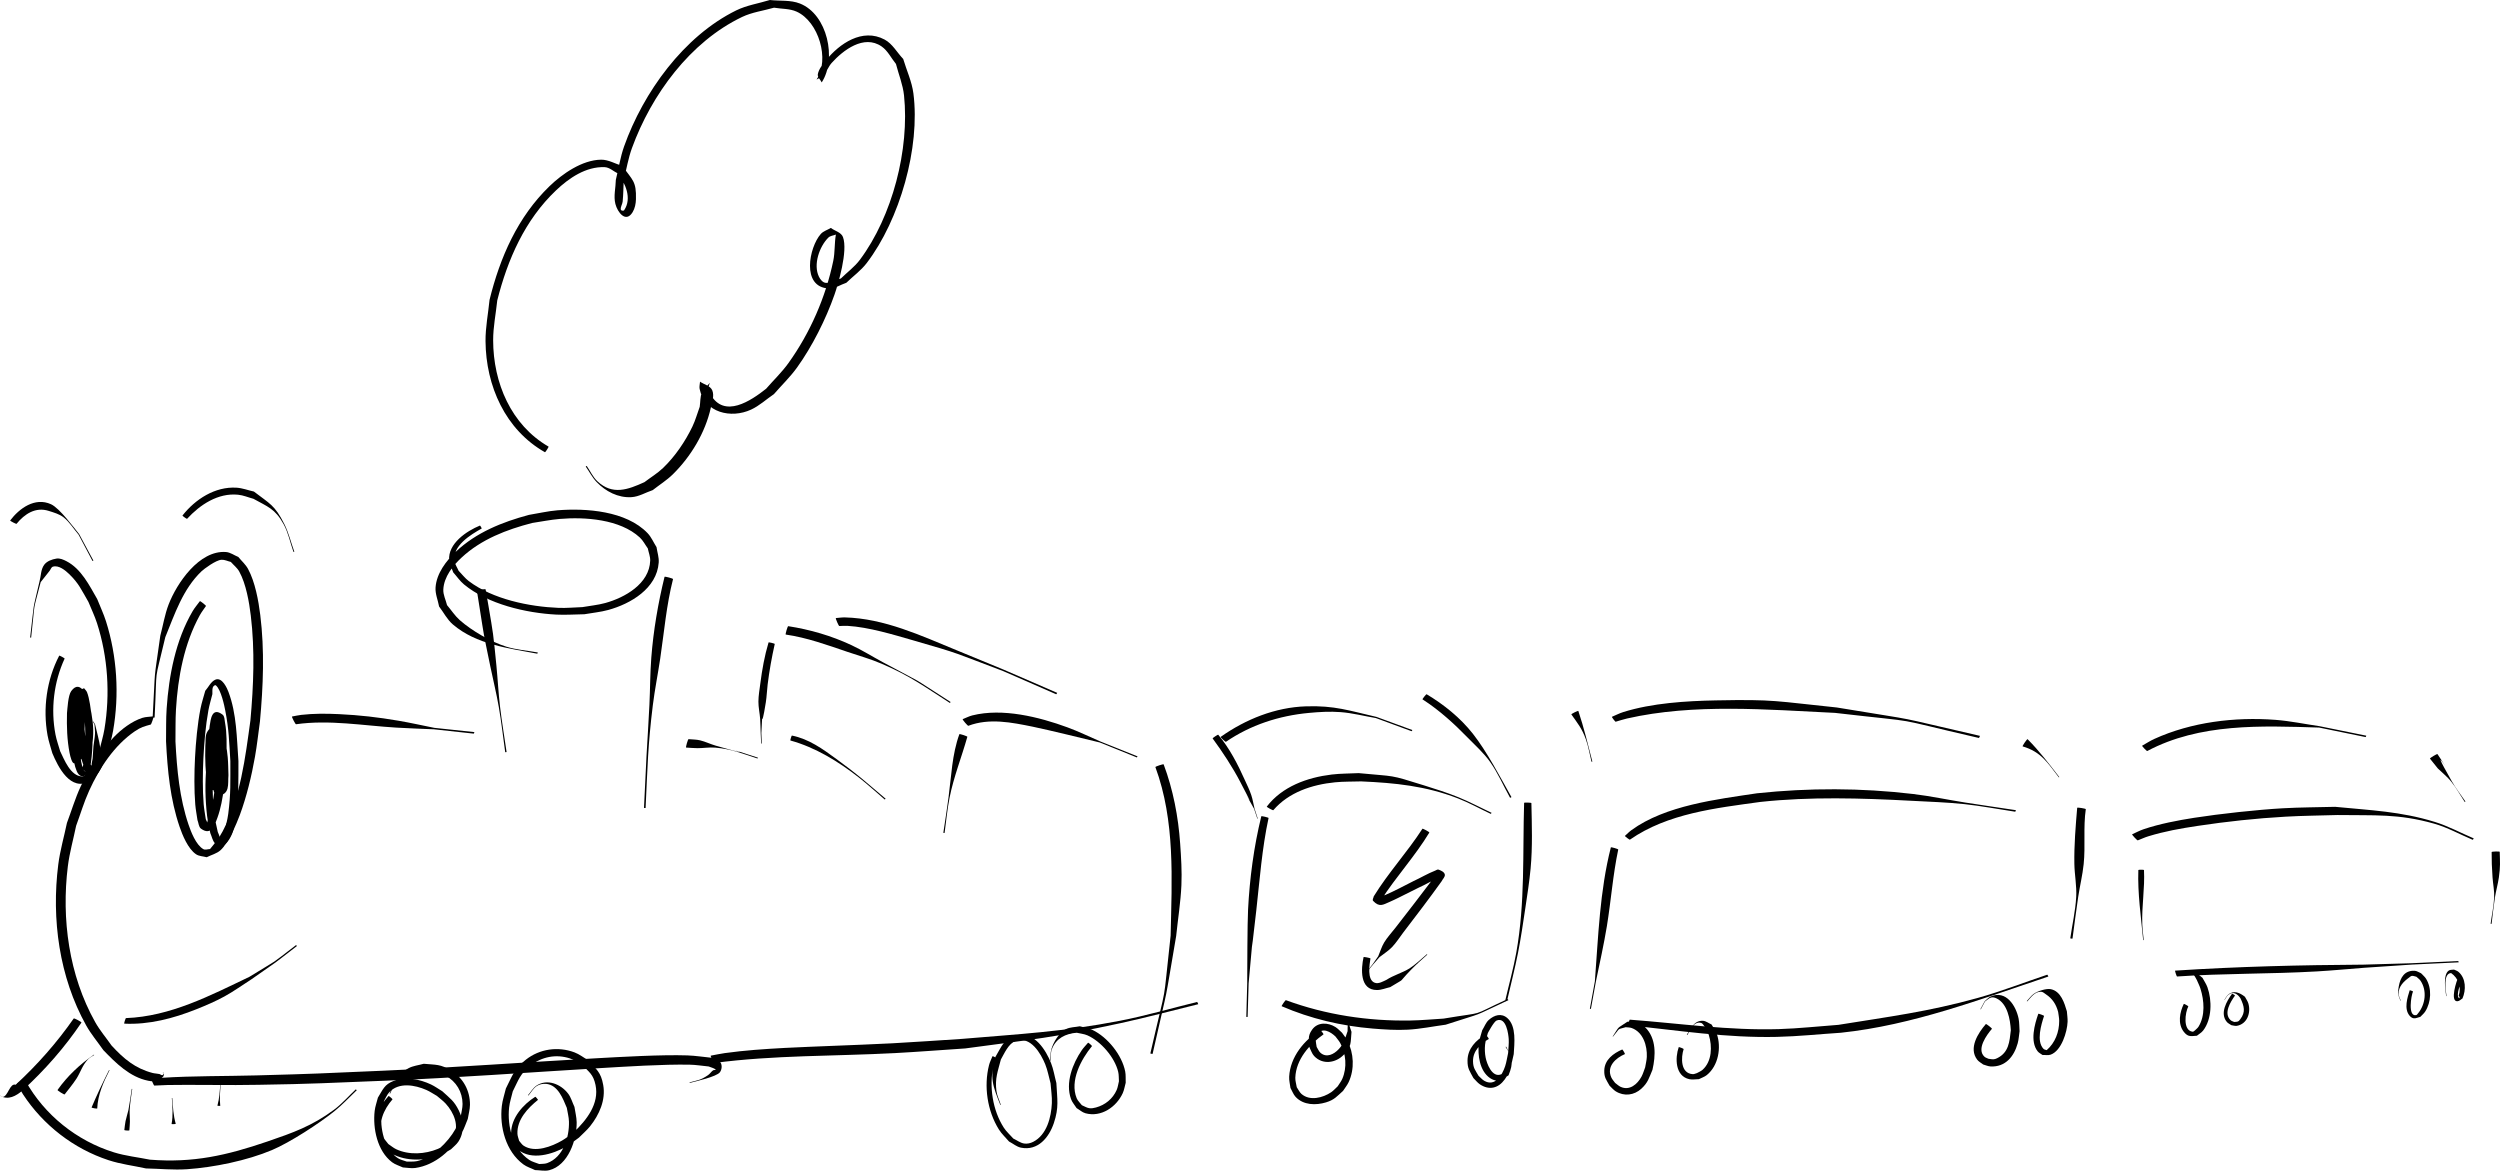 <?xml version="1.0" encoding="UTF-8" standalone="no"?>
<svg
   xmlns:dc="http://purl.org/dc/elements/1.1/"
   xmlns:cc="http://creativecommons.org/ns#"
   xmlns:rdf="http://www.w3.org/1999/02/22-rdf-syntax-ns#"
   xmlns:svg="http://www.w3.org/2000/svg"
   xmlns="http://www.w3.org/2000/svg"
   id="svg920"
   version="1.1"
   viewBox="0 0 115.227 53.959"
   height="53.959mm"
   width="115.227mm">
  <defs
     id="defs914" />
  <g
     transform="translate(-59.206,-42.021)"
     id="layer1">
    <path
       d="m 84.327,62.867 c -1.829,-1.035 -2.726,-3.057 -2.743,-5.121 -0.005,-0.638 0.123,-1.269 0.185,-1.904 0.481,-1.954 1.295,-3.82 2.767,-5.242 0.578,-0.558 1.499,-1.21 2.376,-1.219 0.341,-0.003 0.654,0.192 0.981,0.288 0.468,0.67 0.647,0.693 0.624,1.537 -0.006,0.205 -0.048,0.42 -0.154,0.595 -0.313,0.513 -0.696,0.003 -0.793,-0.378 -0.092,-0.36 0.014,-0.742 0.02,-1.113 0.127,-0.514 0.204,-1.043 0.381,-1.542 0.884,-2.489 2.746,-5.075 5.164,-6.266 0.487,-0.24 1.037,-0.321 1.555,-0.481 0.461,0.054 0.952,-0.009 1.384,0.162 1.274,0.502 1.708,2.559 1.005,3.636 -0.059,-0.127 -0.205,-0.244 -0.178,-0.382 0.048,-0.244 0.224,-0.449 0.38,-0.642 0.611,-0.758 1.67,-1.498 2.696,-0.951 0.364,0.194 0.572,0.596 0.858,0.894 0.157,0.529 0.399,1.04 0.47,1.587 0.323,2.494 -0.628,5.826 -2.153,7.822 -0.264,0.345 -0.625,0.604 -0.938,0.907 -0.268,0.088 -0.522,0.275 -0.804,0.263 -1.288,-0.052 -0.909,-1.911 -0.374,-2.511 0.12,-0.135 0.309,-0.186 0.463,-0.279 0.187,0.14 0.479,0.201 0.56,0.42 0.238,0.643 -0.227,2.186 -0.391,2.654 -0.392,1.123 -1.025,2.383 -1.72,3.351 -0.317,0.443 -0.714,0.822 -1.071,1.234 -0.351,0.238 -0.668,0.536 -1.053,0.714 -0.929,0.43 -2.144,0.141 -2.372,-0.954 -0.023,-0.109 0.013,-0.223 0.019,-0.334 0.188,0.134 0.477,0.189 0.564,0.402 0.102,0.25 -0.01,0.544 -0.069,0.808 -0.256,1.144 -0.918,2.244 -1.749,3.061 -0.28,0.275 -0.618,0.485 -0.927,0.728 -0.325,0.108 -0.634,0.303 -0.976,0.324 -0.62,0.039 -1.196,-0.266 -1.609,-0.696 -0.202,-0.21 -0.335,-0.478 -0.503,-0.717 -0.002,-0.003 0.044,-0.029 0.046,-0.026 v 0 c 0.164,0.235 0.283,0.509 0.491,0.705 0.697,0.656 1.408,0.389 2.17,0.042 0.287,-0.219 0.601,-0.406 0.861,-0.656 0.553,-0.531 1.02,-1.22 1.351,-1.909 0.14,-0.29 0.223,-0.605 0.335,-0.907 0.034,-0.222 0.015,-0.458 0.102,-0.665 0.074,-0.175 0.244,-0.292 0.366,-0.438 -0.073,0.211 -0.121,0.255 0.027,0.523 0.631,1.145 1.878,0.292 2.566,-0.253 0.343,-0.395 0.725,-0.759 1.03,-1.184 0.997,-1.39 1.718,-3.038 2.065,-4.713 0.082,-0.397 0.05,-0.81 0.12,-1.209 -0.116,0.047 -0.259,0.053 -0.348,0.141 -0.412,0.409 -0.705,1.246 -0.433,1.802 0.062,0.127 0.175,0.272 0.316,0.283 0.242,0.019 0.465,-0.136 0.698,-0.204 0.292,-0.287 0.631,-0.533 0.875,-0.861 1.497,-2.005 2.292,-5.092 2.033,-7.572 -0.052,-0.497 -0.248,-0.969 -0.372,-1.453 -0.22,-0.269 -0.376,-0.608 -0.661,-0.806 -0.818,-0.568 -1.784,0.181 -2.303,0.76 -0.151,0.169 -0.223,0.398 -0.375,0.565 -0.085,0.094 -0.215,0.135 -0.322,0.202 0.619,-0.926 0.098,-2.671 -0.916,-3.131 -0.321,-0.146 -0.695,-0.122 -1.043,-0.183 -0.49,0.142 -1.01,0.207 -1.471,0.427 -2.405,1.152 -4.181,3.589 -5.076,6.039 -0.174,0.477 -0.254,0.983 -0.381,1.475 -0.016,0.332 -0.016,0.665 -0.049,0.995 -0.012,0.126 -0.107,0.246 -0.085,0.371 0.009,0.052 0.126,0.069 0.155,0.026 0.371,-0.55 0.05,-1.247 -0.295,-1.695 -0.2,-0.096 -0.379,-0.278 -0.601,-0.288 -0.869,-0.036 -1.654,0.509 -2.244,1.069 -1.44,1.368 -2.232,3.183 -2.71,5.074 -0.063,0.612 -0.19,1.221 -0.189,1.837 0.003,1.957 0.824,3.9 2.553,4.9 0.018,0.012 -0.147,0.269 -0.165,0.258 z"
       id="path1586"
       style="fill:#000000;fill-opacity:1;stroke:none;stroke-width:0.212" />
    <path
       d="m 66.149,75.417 c -0.286,0.082 -0.439,0.112 -0.728,0.309 -0.954,0.652 -1.635,1.704 -2.105,2.737 -0.239,0.524 -0.401,1.079 -0.601,1.618 -0.127,0.622 -0.304,1.236 -0.382,1.867 -0.301,2.431 0.051,5.025 1.259,7.181 0.215,0.384 0.504,0.721 0.756,1.081 0.561,0.61 1.09,1.058 1.895,1.266 0.101,0.026 0.207,0.024 0.309,0.048 0.046,0.011 0.085,0.056 0.132,0.053 0.033,-0.002 0.05,-0.044 0.075,-0.065 -0.016,-0.025 -0.032,-0.049 -0.049,-0.074 -2.65e-4,-5.29e-4 0.009,-0.005 0.009,-0.005 v 0 c 0.016,0.028 0.033,0.055 0.049,0.083 -0.015,0.043 -0.013,0.097 -0.045,0.13 -0.212,0.212 -0.38,0.249 -0.687,0.187 -0.849,-0.17 -1.492,-0.817 -2.066,-1.41 -0.264,-0.379 -0.566,-0.735 -0.791,-1.138 -1.243,-2.228 -1.606,-4.902 -1.288,-7.412 0.082,-0.649 0.267,-1.281 0.4,-1.922 0.209,-0.557 0.379,-1.13 0.628,-1.67 0.386,-0.836 0.899,-1.63 1.541,-2.294 0.342,-0.354 0.819,-0.721 1.304,-0.878 0.165,-0.053 0.344,-0.047 0.515,-0.071 0.027,0.009 -0.103,0.39 -0.13,0.38 z"
       id="path1658"
       style="fill:#000000;fill-opacity:1;stroke:none;stroke-width:0.212" />
    <path
       d="m 66.188,91.748 c 0.165,-0.017 0.328,-0.042 0.494,-0.052 1.439,-0.089 2.892,-0.07 4.332,-0.109 2.932,-0.079 2.698,-0.082 5.817,-0.215 3.295,-0.147 6.585,-0.394 9.878,-0.576 1.109,-0.061 2.983,-0.171 4.178,-0.131 0.374,0.013 0.745,0.073 1.118,0.109 0.14,0.078 0.34,0.095 0.42,0.235 0.072,0.126 0.048,0.318 -0.039,0.434 -0.155,0.206 -1.118,0.419 -1.388,0.49 -0.002,7.94e-4 -0.014,-0.023 -0.012,-0.024 v 0 c 0.391,-0.103 0.508,-0.1 0.852,-0.333 0.089,-0.06 0.146,-0.159 0.233,-0.222 0.034,-0.025 0.153,-0.008 0.121,-0.036 -0.089,-0.078 -0.217,-0.095 -0.325,-0.143 -0.289,-0.027 -0.576,-0.076 -0.866,-0.082 -1.215,-0.026 -3.012,0.092 -4.149,0.159 -3.295,0.197 -6.587,0.445 -9.886,0.579 -2.496,0.099 -3.426,0.152 -5.836,0.189 -1.679,0.026 -1.94,-2.65e-4 -3.457,0.004 -0.809,0.002 -0.712,0.003 -1.354,0.032 -0.022,0.009 -0.153,-0.299 -0.131,-0.308 z"
       id="path1676"
       style="fill:#000000;fill-opacity:1;stroke:none;stroke-width:0.212" />
    <path
       d="m 62.185,72.376 c -0.5,1.083 -0.647,2.331 -0.421,3.505 0.05,0.261 0.144,0.511 0.216,0.767 0.181,0.364 0.472,1.151 1.01,1.159 0.077,0.001 0.141,-0.071 0.195,-0.126 0.38,-0.382 0.366,-0.525 0.6,-1.073 0.078,-0.328 0.18,-0.651 0.235,-0.984 0.268,-1.613 0.16,-3.323 -0.343,-4.881 -0.108,-0.335 -0.264,-0.653 -0.396,-0.98 -0.327,-0.559 -0.44,-0.853 -0.895,-1.29 -0.156,-0.15 -0.47,-0.42 -0.743,-0.333 -0.076,0.024 -0.1,0.125 -0.149,0.188 -0.138,0.174 -0.275,0.349 -0.413,0.523 -0.396,1.546 -0.231,0.697 -0.44,2.558 -2.64e-4,0.003 -0.046,-0.001 -0.046,-0.004 v 0 c 0.224,-1.867 0.066,-1.011 0.43,-2.576 0.072,-0.258 0.058,-0.559 0.217,-0.775 0.125,-0.17 0.357,-0.253 0.565,-0.287 0.156,-0.026 0.319,0.046 0.46,0.119 0.683,0.351 1.058,1.119 1.418,1.744 0.135,0.342 0.295,0.676 0.406,1.027 0.511,1.614 0.62,3.383 0.327,5.05 -0.062,0.351 -0.173,0.692 -0.26,1.038 -0.174,0.389 -0.366,1.032 -0.796,1.276 -0.906,0.514 -1.485,-0.664 -1.745,-1.288 -0.073,-0.272 -0.169,-0.54 -0.219,-0.817 -0.223,-1.239 -0.044,-2.559 0.537,-3.675 0.01,-0.018 0.26,0.12 0.25,0.137 z"
       id="path1682"
       style="fill:#000000;fill-opacity:1;stroke:none;stroke-width:0.212" />
    <path
       d="m 68.697,69.955 c -0.094,0.141 -0.201,0.274 -0.282,0.422 -0.726,1.318 -1.009,2.853 -1.098,4.34 -0.03,0.493 -0.016,0.987 -0.024,1.48 0.067,1.293 0.185,2.607 0.606,3.842 0.101,0.295 0.334,0.924 0.678,1.119 0.09,0.051 0.206,-0.002 0.309,-0.003 0.223,-0.274 0.405,-0.481 0.582,-0.817 0.826,-1.57 1.042,-3.387 1.28,-5.115 0.145,-1.604 0.21,-3.227 0.017,-4.83 -0.074,-0.613 -0.216,-1.456 -0.531,-2.027 -0.095,-0.173 -0.259,-0.297 -0.389,-0.445 -0.143,-0.033 -0.282,-0.108 -0.429,-0.1 -0.261,0.014 -0.806,0.421 -0.923,0.532 -0.858,0.82 -1.233,1.968 -1.668,3.035 -0.544,2.328 -0.36,1.095 -0.493,3.705 -2.65e-4,0.006 -0.091,0.002 -0.09,-0.004 v 0 c 0.146,-2.626 0.02,-1.372 0.352,-3.765 0.128,-0.481 0.205,-0.979 0.384,-1.443 0.376,-0.976 1.411,-2.508 2.642,-2.417 0.204,0.015 0.38,0.152 0.57,0.228 0.149,0.183 0.334,0.342 0.447,0.549 0.329,0.605 0.484,1.472 0.565,2.126 0.202,1.629 0.136,3.279 -0.015,4.908 -0.076,0.543 -0.133,1.088 -0.229,1.628 -0.155,0.879 -0.386,1.837 -0.697,2.679 -0.147,0.397 -0.53,1.301 -0.892,1.627 -0.177,0.159 -0.424,0.215 -0.636,0.323 -0.164,-0.046 -0.35,-0.042 -0.491,-0.137 -0.374,-0.252 -0.63,-0.891 -0.757,-1.262 -0.435,-1.266 -0.56,-2.614 -0.626,-3.942 0.009,-0.505 -0.007,-1.012 0.028,-1.516 0.104,-1.525 0.415,-3.15 1.198,-4.485 0.096,-0.163 0.222,-0.307 0.333,-0.46 0.016,-0.02 0.298,0.206 0.282,0.225 z"
       id="path1684"
       style="fill:#000000;fill-opacity:1;stroke:none;stroke-width:0.212" />
    <path
       d="m 62.961,89.151 c -0.774,1.151 -1.695,2.194 -2.716,3.13 -0.306,0.261 -0.657,0.458 -1.039,0.244 -5.29e-4,-5.29e-4 0.006,-0.009 0.007,-0.008 v 0 c 0.036,0.022 0.067,0.066 0.109,0.065 0.254,-0.009 0.327,-0.652 0.606,-0.565 1,-0.919 1.9,-1.941 2.677,-3.055 0.013,-0.025 0.37,0.164 0.356,0.19 z"
       id="path1688"
       style="fill:#000000;fill-opacity:1;stroke:none;stroke-width:0.212" />
    <path
       d="m 60.381,91.838 c 0.87,1.568 2.36,2.763 4.078,3.296 0.539,0.167 1.106,0.225 1.658,0.337 1.993,0.157 3.538,-0.196 5.407,-0.835 1.19,-0.407 2.056,-0.715 3.068,-1.46 0.372,-0.274 0.675,-0.63 1.013,-0.945 0.003,-0.003 0.048,0.034 0.046,0.037 v 0 c -0.338,0.319 -0.654,0.663 -1.015,0.956 -0.715,0.579 -2.07,1.457 -2.896,1.805 -1.147,0.484 -2.681,0.798 -3.911,0.882 -0.63,0.043 -1.263,-0.024 -1.895,-0.036 -0.575,-0.127 -1.165,-0.196 -1.724,-0.38 -1.611,-0.528 -3.012,-1.616 -3.938,-3.028 -0.105,-0.161 -0.184,-0.337 -0.275,-0.506 -0.009,-0.027 0.376,-0.151 0.384,-0.124 z"
       id="path1690"
       style="fill:#000000;fill-opacity:1;stroke:none;stroke-width:0.212" />
    <path
       d="m 69.437,75.191 c -0.39,1.424 -0.534,2.944 -0.347,4.414 0.033,0.256 0.102,0.506 0.153,0.76 0.066,0.134 0.091,0.297 0.198,0.402 0.035,0.035 0.108,-0.038 0.123,-0.086 0.033,-0.108 -0.009,-0.226 0.006,-0.337 0.039,-0.273 0.121,-0.539 0.156,-0.813 0.124,-0.977 0.093,-1.427 0.097,-2.432 -0.06,-0.932 -0.061,-1.438 -0.236,-2.336 -0.034,-0.176 -0.187,-0.952 -0.431,-1.152 -0.042,-0.034 -0.117,0.034 -0.137,0.084 -0.04,0.099 -0.016,0.212 -0.024,0.318 -0.061,0.25 -0.138,0.496 -0.184,0.749 -0.128,0.7 -0.197,1.515 -0.231,2.221 -0.032,0.654 -0.041,1.444 0.013,2.104 0.019,0.231 0.065,0.459 0.097,0.688 0.047,0.105 0.095,0.21 0.14,0.316 0.022,0.052 -0.076,-0.098 -0.072,-0.154 0.009,-0.124 0.077,-0.236 0.108,-0.357 0.064,-0.254 0.128,-0.508 0.174,-0.766 0.146,-0.822 0.145,-1.137 0.204,-1.971 -2.01e-4,-0.531 0.028,-0.979 -0.062,-1.497 -0.017,-0.099 -0.159,-0.206 -0.097,-0.285 0.051,-0.066 0.162,0.083 0.193,0.162 0.037,0.095 -0.004,0.204 -0.009,0.306 -0.009,0.23 -0.021,0.46 -0.032,0.69 0.019,0.663 0.008,0.975 0.101,1.626 0.026,0.182 0.055,0.364 0.112,0.539 0.016,0.049 0.145,0.144 0.102,0.115 -0.397,-0.262 -0.251,-0.228 -0.221,-0.773 -0.029,-0.631 -0.016,-0.917 -0.149,-1.533 -0.035,-0.163 -0.076,-0.328 -0.153,-0.476 -0.016,-0.031 -0.119,-0.053 -0.103,-0.021 0.295,0.599 0.249,-0.362 0.148,0.744 0.002,0.616 -0.013,0.715 0.049,1.314 0.015,0.142 0.036,0.283 0.063,0.423 0.009,0.046 0.093,0.126 0.046,0.134 -0.403,0.073 -0.355,-0.048 -0.388,-0.281 -0.077,0.287 -0.022,-0.464 0.026,-0.355 0.019,0.042 -0.036,0.087 -0.04,0.133 -0.011,0.145 -0.002,0.291 -0.003,0.437 -1.6e-5,0.001 -0.017,0.001 -0.017,-2.25e-4 v 0 c 1.32e-4,-0.005 -0.07,-0.903 0.296,-0.518 0.067,0.071 0.079,0.178 0.119,0.267 0.026,0.276 0.148,0.503 -0.37,0.425 -0.066,-0.01 -0.051,-0.124 -0.065,-0.19 -0.128,-0.598 -0.134,-1.217 -0.12,-1.825 0.026,-0.21 -0.021,-0.443 0.078,-0.63 0.089,-0.169 0.26,-0.318 0.446,-0.362 0.097,-0.023 0.174,0.115 0.221,0.203 0.169,0.317 0.258,1.005 0.287,1.311 0.026,0.275 0.022,0.551 0.034,0.827 -0.037,0.403 0.096,0.912 -0.527,0.947 -0.098,0.005 -0.129,-0.153 -0.161,-0.245 -0.24,-0.697 -0.185,-1.533 -0.22,-2.254 0.015,-0.247 0.005,-0.496 0.045,-0.74 0.045,-0.275 0.098,-0.872 0.588,-0.504 0.099,0.075 0.092,0.233 0.114,0.355 0.099,0.545 0.071,0.994 0.074,1.555 -0.064,0.891 -0.113,1.999 -0.422,2.846 -0.116,0.318 -0.276,0.853 -0.754,0.504 -0.115,-0.084 -0.11,-0.264 -0.165,-0.396 -0.034,-0.24 -0.082,-0.479 -0.102,-0.721 -0.055,-0.67 -0.046,-1.479 -0.012,-2.142 0.036,-0.704 0.114,-1.576 0.253,-2.274 0.055,-0.279 0.146,-0.549 0.22,-0.823 0.149,-0.168 0.247,-0.405 0.448,-0.505 0.334,-0.166 0.574,0.431 0.622,0.558 0.381,1.011 0.38,2.129 0.459,3.188 -0.007,0.991 0.024,1.523 -0.114,2.491 -0.043,0.299 -0.068,0.61 -0.19,0.886 -0.121,0.275 -0.421,0.785 -0.775,0.414 -0.12,-0.126 -0.145,-0.315 -0.218,-0.473 -0.049,-0.265 -0.117,-0.528 -0.148,-0.796 -0.177,-1.509 -0.044,-3.077 0.409,-4.525 0.006,-0.019 0.282,0.072 0.275,0.092 z"
       id="path1692"
       style="fill:#000000;fill-opacity:1;stroke:none;stroke-width:0.212" />
    <path
       d="m 63.158,74.107 c -0.06,0.772 -0.16,1.614 0.112,2.358 0.086,-0.102 -0.035,0.065 -0.059,-0.143 -0.012,-0.103 0.035,-0.206 0.041,-0.31 0.009,-0.149 0.011,-0.299 0.004,-0.448 -0.022,-0.465 -0.058,-0.547 -0.152,-0.999 -0.061,-0.175 -0.143,-0.509 -0.301,-0.657 -0.032,-0.03 -0.1,-0.052 -0.129,-0.02 -0.03,0.034 0.032,0.088 0.027,0.134 -0.013,0.117 -0.054,0.229 -0.081,0.344 -0.017,0.181 -0.033,0.363 -0.05,0.544 -0.013,0.593 0.008,1.192 0.131,1.775 0.022,0.104 0.047,0.209 0.09,0.306 0.009,0.02 0.074,0.041 0.058,0.027 -0.053,-0.045 -0.113,-0.082 -0.17,-0.123 0.134,-0.956 0.168,-1.933 0.081,-2.894 -0.015,-0.051 -0.096,-0.138 -0.045,-0.153 0.263,-0.076 0.185,0.233 0.18,0.309 -0.044,0.586 -0.059,1.163 -0.056,1.752 0.025,0.451 0.026,0.778 0.109,1.217 0.024,0.125 0.052,0.251 0.103,0.368 0.018,0.042 0.13,0.128 0.099,0.096 -0.219,-0.225 -0.152,-0.06 -0.069,-0.48 0.082,-0.693 0.077,-1.394 0.013,-2.088 -0.023,-0.246 -0.082,-0.761 -0.186,-1.027 -0.015,-0.037 -0.058,-0.056 -0.087,-0.084 0.06,0.051 0.159,0.076 0.179,0.152 0.035,0.137 -0.031,0.281 -0.033,0.422 -0.004,0.224 9.5e-5,0.449 0.015,0.673 0.032,0.49 0.105,1.047 0.219,1.527 0.044,0.186 0.113,0.366 0.169,0.549 0.053,0.072 0.103,0.146 0.159,0.215 0.035,0.045 -0.092,-0.083 -0.099,-0.14 -0.013,-0.111 0.034,-0.22 0.045,-0.332 0.018,-0.188 0.021,-0.378 0.039,-0.566 0.018,-0.191 0.062,-0.379 0.071,-0.57 0.007,-0.14 -0.016,-0.281 -0.024,-0.421 -0.024,-0.045 -0.047,-0.09 -0.071,-0.135 -7.93e-4,-0.002 0.021,-0.011 0.021,-0.009 v 0 c 0.027,0.047 0.053,0.094 0.08,0.14 0.048,0.196 0.213,0.86 0.225,1.008 0.017,0.204 0.006,0.411 -0.024,0.613 -0.042,0.275 -0.08,0.738 -0.537,0.566 -0.109,-0.041 -0.13,-0.194 -0.196,-0.29 -0.06,-0.193 -0.132,-0.383 -0.179,-0.579 -0.116,-0.488 -0.19,-1.072 -0.219,-1.572 -0.005,-0.083 -0.041,-1.059 0.056,-1.221 0.071,-0.119 0.242,-0.133 0.363,-0.2 0.046,0.062 0.108,0.115 0.137,0.186 0.111,0.274 0.18,0.822 0.205,1.078 0.07,0.721 0.074,1.45 -0.025,2.169 -0.043,0.155 -0.024,0.343 -0.129,0.465 -0.244,0.284 -0.43,0.148 -0.525,-0.073 -0.219,-0.514 -0.168,-1.115 -0.22,-1.655 -1.27e-4,-0.595 -0.022,-1.211 0.079,-1.8 0.02,-0.119 7.93e-4,-0.272 0.094,-0.349 0.079,-0.065 0.218,-0.033 0.305,0.019 0.059,0.035 0.037,0.131 0.056,0.197 0.104,1.004 0.073,2.033 -0.107,3.027 -0.108,0.066 -0.2,0.181 -0.325,0.197 -0.094,0.012 -0.175,-0.284 -0.213,-0.479 -0.118,-0.603 -0.134,-1.223 -0.119,-1.835 0.021,-0.194 0.048,-0.814 0.196,-1.016 0.445,-0.609 0.787,0.365 0.858,0.652 0.105,0.508 0.189,0.998 0.143,1.52 -0.021,0.234 -0.025,0.488 -0.304,0.58 -0.052,0.017 -0.089,-0.062 -0.134,-0.094 -0.273,-0.779 -0.193,-1.65 -0.107,-2.456 0.002,-0.015 0.216,0.017 0.214,0.033 z"
       id="path1694"
       style="fill:#000000;fill-opacity:1;stroke:none;stroke-width:0.212" />
    <path
       d="m 81.408,66.38 c -0.509,0.285 -1.365,0.801 -1.253,1.504 0.025,0.159 0.126,0.296 0.188,0.443 0.155,0.158 0.29,0.34 0.466,0.474 1.105,0.838 2.79,1.184 4.144,1.237 0.365,0.014 0.73,-0.023 1.095,-0.035 0.352,-0.063 0.711,-0.094 1.056,-0.189 0.897,-0.248 2.035,-0.883 2.07,-1.954 0.006,-0.191 -0.073,-0.375 -0.11,-0.563 -0.123,-0.168 -0.216,-0.362 -0.369,-0.503 -0.913,-0.843 -2.524,-0.954 -3.691,-0.855 -0.426,0.036 -0.847,0.124 -1.27,0.186 -1.177,0.305 -2.342,0.75 -3.249,1.591 -0.401,0.371 -0.819,0.892 -0.846,1.478 -0.011,0.245 0.114,0.478 0.171,0.717 0.195,0.23 0.359,0.488 0.584,0.689 0.55,0.491 1.457,1.012 2.147,1.226 0.471,0.146 0.969,0.179 1.454,0.268 0.004,0.002 -0.02,0.058 -0.024,0.056 v 0 c -1.326,-0.25 -2.82,-0.428 -3.893,-1.349 -0.264,-0.226 -0.423,-0.551 -0.634,-0.827 -0.054,-0.293 -0.183,-0.581 -0.163,-0.878 0.045,-0.648 0.491,-1.226 0.935,-1.647 0.938,-0.888 2.144,-1.369 3.37,-1.697 0.438,-0.07 0.872,-0.175 1.314,-0.211 1.321,-0.105 3.167,0.024 4.154,1.054 0.176,0.184 0.275,0.43 0.412,0.644 0.034,0.236 0.118,0.47 0.101,0.708 -0.085,1.2 -1.297,1.906 -2.327,2.188 -0.359,0.099 -0.734,0.131 -1.101,0.197 -0.433,0.005 -0.866,0.039 -1.298,0.016 -1.39,-0.073 -3.15,-0.48 -4.248,-1.39 -0.191,-0.158 -0.331,-0.37 -0.497,-0.555 -0.062,-0.184 -0.17,-0.359 -0.187,-0.553 -0.07,-0.772 0.807,-1.357 1.419,-1.606 0.009,-0.006 0.089,0.129 0.08,0.135 z"
       id="path1696"
       style="fill:#000000;fill-opacity:1;stroke:none;stroke-width:0.212" />
    <path
       d="m 81.588,69.185 c 0.042,0.241 0.085,0.482 0.126,0.724 0.233,1.383 0.219,1.237 0.372,2.792 0.062,0.63 0.093,1.263 0.167,1.892 0.083,0.699 0.202,1.394 0.302,2.091 5.29e-4,0.004 -0.063,0.012 -0.063,0.008 v 0 c -0.099,-0.697 -0.176,-1.398 -0.297,-2.091 -0.108,-0.625 -0.262,-1.241 -0.389,-1.863 -0.363,-1.772 -0.257,-1.207 -0.505,-2.771 -0.038,-0.242 -0.077,-0.483 -0.115,-0.725 -0.004,-0.028 0.397,-0.085 0.401,-0.056 z"
       id="path1698"
       style="fill:#000000;fill-opacity:1;stroke:none;stroke-width:0.212" />
    <path
       d="m 90.227,68.71 c -0.306,1.201 -0.41,2.442 -0.591,3.665 -0.106,0.716 -0.251,1.426 -0.34,2.145 -0.23,1.854 -0.244,2.877 -0.334,4.741 -2.09e-4,0.005 -0.074,0.002 -0.074,-0.003 v 0 c 0.038,-0.793 0.076,-1.585 0.115,-2.378 0.045,-0.791 0.097,-1.582 0.135,-2.373 0.035,-0.725 0.031,-1.452 0.087,-2.176 0.097,-1.252 0.312,-2.505 0.61,-3.724 0.007,-0.028 0.399,0.076 0.392,0.104 z"
       id="path1700"
       style="fill:#000000;fill-opacity:1;stroke:none;stroke-width:0.212" />
    <path
       d="m 72.666,75.046 c 0.142,-0.025 0.282,-0.06 0.425,-0.076 0.589,-0.066 1.145,-0.062 1.742,-0.034 0.954,0.045 1.8,0.143 2.748,0.305 0.551,0.094 1.096,0.218 1.644,0.327 0.615,0.065 1.229,0.131 1.844,0.196 0.005,0.002 -0.02,0.073 -0.025,0.071 v 0 c -0.615,-0.067 -1.229,-0.134 -1.844,-0.2 -0.577,-0.026 -1.155,-0.043 -1.732,-0.078 -1.532,-0.092 -3.085,-0.372 -4.618,-0.155 -0.025,0.013 -0.21,-0.344 -0.185,-0.357 z"
       id="path1702"
       style="fill:#000000;fill-opacity:1;stroke:none;stroke-width:0.212" />
    <path
       d="m 90.94,76.089 c 0.177,0.018 0.358,0.012 0.531,0.054 0.25,0.06 0.483,0.178 0.73,0.248 2.844,0.815 -1.163,-0.444 1.94,0.552 0.003,0.002 -0.019,0.039 -0.021,0.038 v 0 c -0.708,-0.229 -1.21,-0.44 -1.952,-0.502 -0.271,-0.023 -0.543,0.027 -0.814,0.026 -0.175,-1.99e-4 -0.35,-0.019 -0.525,-0.028 -0.027,-0.008 0.085,-0.396 0.113,-0.388 z"
       id="path1704"
       style="fill:#000000;fill-opacity:1;stroke:none;stroke-width:0.212" />
    <path
       d="m 77.297,92.691 c -0.4,0.456 -0.716,1.13 -0.43,1.732 0.058,0.122 0.159,0.218 0.239,0.328 0.121,0.08 0.233,0.179 0.364,0.24 0.592,0.276 1.329,0.229 1.922,-0.018 0.142,-0.059 0.269,-0.151 0.404,-0.226 0.093,-0.098 0.207,-0.18 0.28,-0.293 0.336,-0.518 0.043,-1.163 -0.328,-1.567 -0.122,-0.133 -0.271,-0.238 -0.407,-0.357 -0.162,-0.091 -0.315,-0.198 -0.485,-0.273 -0.526,-0.23 -1.27,-0.369 -1.713,0.111 -0.102,0.111 -0.156,0.259 -0.234,0.388 -0.04,0.177 -0.103,0.351 -0.12,0.532 -0.07,0.711 0.108,1.677 0.748,2.109 0.125,0.084 0.28,0.109 0.421,0.164 0.157,-0.008 0.316,0.01 0.47,-0.023 0.7,-0.151 1.435,-0.873 1.769,-1.477 0.101,-0.184 0.163,-0.387 0.244,-0.58 0.028,-0.193 0.086,-0.384 0.085,-0.579 -0.004,-0.557 -0.291,-1.035 -0.779,-1.301 -0.441,-0.241 -0.629,-0.199 -1.117,-0.23 -0.352,0.058 -0.801,0.079 -1.074,0.364 -0.18,0.188 -0.245,0.46 -0.368,0.69 -7.93e-4,0.002 -0.028,-0.01 -0.027,-0.012 v 0 c 0.247,-0.455 0.383,-0.884 0.865,-1.152 0.216,-0.12 0.473,-0.14 0.71,-0.21 0.566,0.054 0.768,0.007 1.267,0.316 0.557,0.345 0.87,0.925 0.865,1.577 -0.002,0.219 -0.068,0.433 -0.101,0.649 -0.09,0.211 -0.159,0.433 -0.271,0.634 -0.441,0.79 -1.226,1.497 -2.149,1.627 -0.189,0.027 -0.381,-0.017 -0.571,-0.025 -0.166,-0.08 -0.352,-0.129 -0.499,-0.24 -0.682,-0.515 -0.893,-1.563 -0.802,-2.363 0.024,-0.209 0.099,-0.409 0.149,-0.614 0.234,-0.373 0.291,-0.604 0.729,-0.773 0.547,-0.211 1.206,-0.075 1.715,0.164 0.184,0.087 0.349,0.209 0.524,0.314 0.362,0.336 0.54,0.438 0.762,0.887 0.226,0.457 0.269,0.999 -0.023,1.44 -0.089,0.134 -0.224,0.232 -0.337,0.348 -0.152,0.084 -0.295,0.187 -0.455,0.253 -0.689,0.287 -1.603,0.32 -2.271,-0.049 -0.149,-0.083 -0.269,-0.21 -0.403,-0.315 -0.085,-0.136 -0.194,-0.259 -0.255,-0.408 -0.28,-0.686 0.036,-1.431 0.507,-1.937 0.011,-0.013 0.191,0.142 0.18,0.154 z"
       id="path1708"
       style="fill:#000000;fill-opacity:1;stroke:none;stroke-width:0.212" />
    <path
       d="m 83.999,92.718 c -0.471,0.381 -0.972,0.906 -0.944,1.563 0.005,0.11 0.052,0.214 0.079,0.322 0.069,0.075 0.122,0.17 0.208,0.226 0.522,0.341 1.297,0.034 1.769,-0.238 0.191,-0.11 0.361,-0.255 0.541,-0.383 0.582,-0.555 1.186,-1.309 1.002,-2.18 -0.105,-0.495 -0.29,-0.586 -0.626,-0.935 -0.188,-0.097 -0.363,-0.227 -0.564,-0.292 -0.628,-0.204 -1.288,-0.076 -1.806,0.334 -0.486,0.384 -0.545,0.65 -0.818,1.189 -0.056,0.246 -0.141,0.488 -0.168,0.739 -0.093,0.861 0.166,1.903 0.923,2.416 0.139,0.094 0.309,0.129 0.464,0.193 0.121,-0.014 0.248,2.65e-4 0.362,-0.041 0.748,-0.27 1.027,-1.193 1.009,-1.912 -0.005,-0.215 -0.066,-0.424 -0.099,-0.636 -0.176,-0.416 -0.403,-1.057 -0.958,-1.106 -0.147,-0.013 -0.309,0.021 -0.432,0.103 -0.16,0.106 -0.252,0.289 -0.379,0.434 -0.001,0.002 -0.022,-0.013 -0.021,-0.014 v 0 c 0.13,-0.147 0.227,-0.33 0.389,-0.44 0.499,-0.337 1.138,-0.064 1.463,0.37 0.135,0.18 0.193,0.406 0.29,0.609 0.034,0.237 0.099,0.473 0.102,0.712 0.01,0.792 -0.386,1.989 -1.27,2.207 -0.211,0.052 -0.434,-0.005 -0.65,-0.007 -0.179,-0.088 -0.377,-0.144 -0.538,-0.263 -0.812,-0.6 -1.102,-1.73 -0.992,-2.69 0.031,-0.274 0.125,-0.538 0.187,-0.807 0.308,-0.605 0.372,-0.894 0.92,-1.327 0.636,-0.503 1.486,-0.622 2.242,-0.338 0.227,0.085 0.421,0.241 0.632,0.362 0.387,0.439 0.584,0.54 0.692,1.14 0.125,0.693 -0.185,1.378 -0.607,1.905 -0.152,0.19 -0.341,0.347 -0.511,0.521 -0.195,0.138 -0.379,0.294 -0.586,0.413 -0.612,0.353 -1.612,0.663 -2.229,0.132 -0.106,-0.091 -0.161,-0.229 -0.242,-0.344 -0.024,-0.138 -0.073,-0.274 -0.071,-0.413 0.009,-0.708 0.554,-1.314 1.115,-1.671 0.01,-0.009 0.136,0.139 0.125,0.148 z"
       id="path1710"
       style="fill:#000000;fill-opacity:1;stroke:none;stroke-width:0.212" />
    <path
       d="m 94.915,71.702 c -0.138,0.616 -0.25,1.237 -0.327,1.863 -0.034,0.274 -0.041,0.551 -0.084,0.824 -0.249,1.565 -0.126,0.018 -0.206,1.418 0.006,0.161 0.013,0.323 0.019,0.484 7.4e-5,0.002 -0.028,0.003 -0.028,0.001 v 0 c -0.008,-0.162 -0.016,-0.324 -0.023,-0.485 -0.008,-0.219 -0.01,-0.438 -0.025,-0.656 -0.019,-0.265 -0.08,-0.527 -0.079,-0.792 0.002,-0.28 0.052,-0.558 0.088,-0.836 0.082,-0.638 0.195,-1.274 0.379,-1.891 0.005,-0.02 0.292,0.05 0.287,0.071 z"
       id="path1712"
       style="fill:#000000;fill-opacity:1;stroke:none;stroke-width:0.212" />
    <path
       d="m 95.537,70.882 c 1.003,0.155 1.995,0.444 2.915,0.875 0.496,0.232 0.961,0.525 1.442,0.784 2.209,1.19 0.984,0.463 3.128,1.837 0.003,0.003 -0.035,0.045 -0.037,0.042 v 0 c -1.21,-0.776 -1.819,-1.238 -3.141,-1.806 -0.512,-0.22 -1.051,-0.369 -1.578,-0.548 -0.93,-0.316 -1.868,-0.657 -2.845,-0.798 -0.027,-0.008 0.088,-0.396 0.115,-0.388 z"
       id="path1714"
       style="fill:#000000;fill-opacity:1;stroke:none;stroke-width:0.212" />
    <path
       d="m 103.792,75.981 c -0.264,0.937 -0.631,1.849 -0.82,2.807 -0.106,0.537 -0.154,1.084 -0.23,1.626 -5.3e-4,0.004 -0.057,-0.003 -0.057,-0.007 v 0 c 0.08,-0.542 0.167,-1.084 0.239,-1.627 0.13,-0.976 0.161,-1.984 0.5,-2.92 0.009,-0.026 0.376,0.095 0.368,0.121 z"
       id="path1716"
       style="fill:#000000;fill-opacity:1;stroke:none;stroke-width:0.212" />
    <path
       d="m 103.578,75.167 c 0.147,-0.057 0.288,-0.133 0.441,-0.172 1.393,-0.351 3.074,0.07 4.381,0.548 0.519,0.189 1.015,0.435 1.523,0.653 0.571,0.229 1.143,0.458 1.714,0.687 0.003,0.002 -0.028,0.051 -0.032,0.049 v 0 c -0.57,-0.23 -1.139,-0.46 -1.709,-0.69 -0.613,-0.148 -2.411,-0.589 -3.084,-0.726 -0.977,-0.199 -2.009,-0.409 -2.973,-0.043 -0.022,0.019 -0.284,-0.287 -0.262,-0.306 z"
       id="path1718"
       style="fill:#000000;fill-opacity:1;stroke:none;stroke-width:0.212" />
    <path
       d="m 61.857,92.26 c 0.452,-0.642 1.032,-1.182 1.676,-1.628 0.001,-0.001 0.015,0.014 0.014,0.015 v 0 c -0.095,0.067 -0.207,0.116 -0.286,0.201 -0.264,0.283 -0.324,0.554 -0.525,0.88 -0.091,0.147 -0.2,0.282 -0.304,0.42 -0.08,0.107 -0.165,0.21 -0.247,0.315 -0.014,0.023 -0.342,-0.18 -0.327,-0.203 z"
       id="path1730"
       style="fill:#000000;fill-opacity:1;stroke:none;stroke-width:0.212" />
    <path
       d="m 63.426,93.066 c 0.249,-0.584 0.52,-1.16 0.807,-1.726 5.29e-4,-0.002 0.022,0.007 0.021,0.009 v 0 c -0.285,0.56 -0.539,1.124 -0.567,1.764 -0.003,0.018 -0.264,-0.028 -0.261,-0.047 z"
       id="path1734"
       style="fill:#000000;fill-opacity:1;stroke:none;stroke-width:0.212" />
    <path
       d="m 64.936,94.108 c 0.019,-0.138 0.028,-0.277 0.056,-0.413 0.035,-0.173 0.096,-0.339 0.133,-0.512 0.039,-0.182 0.123,-0.77 0.154,-0.975 1.9e-4,-0.002 0.022,0.001 0.022,0.003 v 0 c -0.041,0.282 -0.107,0.699 -0.118,0.978 -0.007,0.174 0.013,0.348 0.011,0.523 -0.002,0.137 -0.017,0.274 -0.026,0.41 -0.001,0.016 -0.232,0.002 -0.231,-0.015 z"
       id="path1736"
       style="fill:#000000;fill-opacity:1;stroke:none;stroke-width:0.212" />
    <path
       d="m 67.114,93.827 c 0.075,-0.397 0.041,-0.798 0.012,-1.197 -8.7e-5,-0.001 0.019,-0.003 0.02,-0.001 v 0 c 0.03,0.399 0.048,0.803 0.16,1.19 5.29e-4,0.014 -0.191,0.022 -0.191,0.009 z"
       id="path1738"
       style="fill:#000000;fill-opacity:1;stroke:none;stroke-width:0.212" />
    <path
       d="m 69.227,92.982 c 0.093,-0.335 0.109,-0.683 0.136,-1.027 8.2e-5,-0.001 0.018,-9.8e-5 0.018,0.001 v 0 c -0.027,0.344 -0.064,0.69 -0.023,1.034 -5.29e-4,0.009 -0.131,5.3e-4 -0.13,-0.009 z"
       id="path1740"
       style="fill:#000000;fill-opacity:1;stroke:none;stroke-width:0.212" />
    <path
       d="m 67.617,65.781 c 0.586,-0.746 1.5,-1.344 2.49,-1.282 0.273,0.017 0.534,0.119 0.801,0.178 0.723,0.556 0.96,0.618 1.399,1.491 0.205,0.407 0.31,0.856 0.465,1.284 4.09e-4,0.003 -0.039,0.01 -0.04,0.007 v 0 c -0.151,-0.426 -0.237,-0.881 -0.454,-1.277 -0.394,-0.719 -0.741,-0.807 -1.39,-1.171 -0.237,-0.063 -0.466,-0.164 -0.71,-0.188 -0.926,-0.092 -1.755,0.463 -2.35,1.111 -0.011,0.015 -0.223,-0.138 -0.212,-0.153 z"
       id="path1742"
       style="fill:#000000;fill-opacity:1;stroke:none;stroke-width:0.212" />
    <path
       d="m 59.674,66.011 c 0.418,-0.553 1.138,-1.089 1.884,-0.749 0.399,0.182 1.078,1.11 1.299,1.381 0.218,0.406 0.436,0.811 0.654,1.217 0.001,0.003 -0.04,0.021 -0.041,0.018 v 0 c -0.214,-0.405 -0.428,-0.81 -0.643,-1.215 -0.228,-0.264 -0.412,-0.576 -0.685,-0.793 -0.197,-0.157 -0.453,-0.225 -0.692,-0.302 -0.605,-0.194 -1.113,0.143 -1.48,0.595 -0.011,0.021 -0.305,-0.131 -0.295,-0.152 z"
       id="path1744"
       style="fill:#000000;fill-opacity:1;stroke:none;stroke-width:0.212" />
    <path
       d="m 97.731,70.508 c 0.14,-0.01 0.28,-0.034 0.42,-0.03 1.815,0.047 3.509,0.841 5.155,1.517 0.727,0.298 1.453,0.599 2.179,0.899 0.816,0.354 1.632,0.707 2.447,1.061 0.005,0.003 -0.04,0.07 -0.045,0.066 v 0 c -0.814,-0.356 -1.627,-0.711 -2.441,-1.067 -2.328,-0.876 -1.898,-0.77 -4.142,-1.416 -0.932,-0.268 -2.049,-0.611 -3.036,-0.671 -0.126,-0.008 -0.252,0.006 -0.377,0.008 -0.026,0.011 -0.186,-0.357 -0.16,-0.369 z"
       id="path1746"
       style="fill:#000000;fill-opacity:1;stroke:none;stroke-width:0.212" />
    <path
       d="m 112.84,77.252 c 0.438,1.17 0.675,2.412 0.761,3.657 0.044,0.635 0.085,1.273 0.057,1.909 -0.034,0.784 -0.161,1.561 -0.241,2.341 -0.613,3.568 -0.255,1.755 -1.087,5.437 -0.001,0.007 -0.106,-0.012 -0.104,-0.02 v 0 c 0.839,-3.667 0.536,-1.855 0.935,-5.431 0.057,-2.598 0.214,-5.284 -0.702,-7.768 -0.009,-0.027 0.373,-0.153 0.382,-0.126 z"
       id="path1750"
       style="fill:#000000;fill-opacity:1;stroke:none;stroke-width:0.212" />
    <path
       d="m 91.966,90.677 c 0.216,-0.039 0.431,-0.088 0.648,-0.118 0.923,-0.128 1.816,-0.187 2.751,-0.238 0.735,-0.04 1.471,-0.063 2.206,-0.095 0.917,-0.039 1.835,-0.069 2.752,-0.118 1.078,-0.058 2.155,-0.136 3.233,-0.205 2.661,-0.226 4.618,-0.322 7.254,-0.831 1.203,-0.232 2.382,-0.58 3.573,-0.87 0.007,-0.004 0.058,0.1 0.05,0.104 v 0 c -1.193,0.291 -2.379,0.613 -3.579,0.873 -3.168,0.686 -3.974,0.733 -7.159,1.165 -1.08,0.071 -2.159,0.157 -3.24,0.215 -2.778,0.148 -5.575,0.089 -8.337,0.456 -0.024,0.011 -0.177,-0.328 -0.153,-0.339 z"
       id="path1752"
       style="fill:#000000;fill-opacity:1;stroke:none;stroke-width:0.212" />
    <path
       d="m 109.537,90.236 c -0.499,0.605 -1.035,1.599 -0.706,2.403 0.051,0.124 0.159,0.215 0.239,0.322 0.113,0.046 0.219,0.118 0.339,0.137 0.104,0.016 0.212,-0.005 0.313,-0.033 0.423,-0.115 0.773,-0.399 0.952,-0.805 0.056,-0.127 0.07,-0.27 0.105,-0.404 -0.011,-0.144 -7.9e-4,-0.291 -0.034,-0.432 -0.158,-0.666 -0.795,-1.405 -1.416,-1.682 -0.158,-0.07 -0.336,-0.082 -0.504,-0.123 -0.503,0.048 -0.943,0.249 -1.138,0.761 -0.064,0.168 -0.042,0.356 -0.063,0.535 -1.5e-4,0.002 -0.021,-5.29e-4 -0.021,-0.002 v 0 c 0.021,-0.181 0.013,-0.367 0.064,-0.542 0.094,-0.318 0.354,-0.759 0.668,-0.917 0.195,-0.098 0.428,-0.088 0.641,-0.132 0.195,0.056 0.401,0.082 0.584,0.169 0.696,0.333 1.358,1.154 1.508,1.916 0.033,0.17 0.015,0.346 0.023,0.519 -0.046,0.16 -0.068,0.328 -0.137,0.48 -0.293,0.64 -0.999,1.122 -1.719,0.925 -0.152,-0.042 -0.272,-0.159 -0.408,-0.238 -0.086,-0.139 -0.202,-0.262 -0.257,-0.416 -0.269,-0.75 0.074,-1.636 0.498,-2.254 0.085,-0.123 0.193,-0.229 0.289,-0.344 0.011,-0.013 0.191,0.144 0.18,0.157 z"
       id="path1758"
       style="fill:#000000;fill-opacity:1;stroke:none;stroke-width:0.212" />
    <path
       d="m 105.117,90.787 c -0.043,0.129 -0.102,0.253 -0.129,0.386 -0.194,0.931 -0.035,2.012 0.482,2.82 0.121,0.189 0.295,0.337 0.442,0.506 0.164,0.076 0.314,0.197 0.493,0.227 0.14,0.023 0.292,-0.011 0.418,-0.075 0.635,-0.321 0.835,-1.141 0.864,-1.783 0.014,-0.306 -0.04,-0.611 -0.06,-0.917 -0.082,-0.292 -0.131,-0.596 -0.246,-0.877 -0.2,-0.491 -0.673,-1.313 -1.358,-1.077 -0.341,0.118 -0.538,0.604 -0.686,0.857 -0.139,0.542 -0.28,0.874 -0.205,1.447 0.029,0.223 0.135,0.429 0.203,0.644 5.3e-4,0.002 -0.021,0.008 -0.021,0.006 v 0 c -0.352,-0.883 -0.504,-1.251 -0.227,-2.219 0.306,-0.503 0.375,-0.856 1.023,-0.998 0.776,-0.17 1.309,0.703 1.537,1.279 0.117,0.297 0.165,0.617 0.248,0.925 0.037,0.76 0.128,1.115 -0.116,1.846 -0.222,0.663 -0.734,1.292 -1.515,1.134 -0.203,-0.041 -0.367,-0.189 -0.551,-0.284 -0.156,-0.185 -0.34,-0.349 -0.468,-0.555 -0.534,-0.855 -0.702,-1.992 -0.454,-2.966 0.036,-0.143 0.106,-0.274 0.16,-0.412 0.006,-0.012 0.174,0.073 0.168,0.085 z"
       id="path1760"
       style="fill:#000000;fill-opacity:1;stroke:none;stroke-width:0.212" />
    <path
       d="m 95.705,75.923 c 0.785,0.158 1.417,0.617 2.051,1.081 1.057,0.774 1.225,0.949 2.27,1.832 0.003,0.003 -0.038,0.039 -0.041,0.036 v 0 c -0.399,-0.339 -0.784,-0.696 -1.197,-1.018 -0.935,-0.73 -2,-1.386 -3.152,-1.703 -0.016,-0.005 0.053,-0.233 0.069,-0.228 z"
       id="path1762"
       style="fill:#000000;fill-opacity:1;stroke:none;stroke-width:0.212" />
    <path
       d="m 117.675,79.724 c -0.303,1.401 -0.406,2.833 -0.565,4.254 -0.347,3.105 -0.075,0.268 -0.354,3.371 -0.015,0.515 -0.03,1.03 -0.046,1.545 -1e-4,0.004 -0.061,0.003 -0.061,-0.001 v 0 c 0.014,-0.515 0.028,-1.031 0.042,-1.546 0.003,-0.647 0.006,-2.755 0.039,-3.399 0.074,-1.445 0.266,-2.897 0.61,-4.303 0.006,-0.024 0.342,0.056 0.336,0.08 z"
       id="path1764"
       style="fill:#000000;fill-opacity:1;stroke:none;stroke-width:0.212" />
    <path
       d="m 117.592,79.199 c 0.709,-0.927 1.863,-1.343 2.992,-1.479 0.413,-0.05 0.831,-0.043 1.246,-0.065 1.744,0.171 1.341,0.042 3.037,0.573 0.523,0.164 1.048,0.33 1.556,0.537 0.522,0.213 1.021,0.48 1.531,0.72 0.004,0.002 -0.032,0.052 -0.035,0.049 v 0 c -0.508,-0.239 -1.001,-0.515 -1.525,-0.718 -1.48,-0.571 -2.885,-0.711 -4.451,-0.78 -0.401,0.014 -0.803,0.002 -1.203,0.042 -1.062,0.106 -2.134,0.457 -2.846,1.285 -0.012,0.021 -0.314,-0.144 -0.302,-0.165 z"
       id="path1766"
       style="fill:#000000;fill-opacity:1;stroke:none;stroke-width:0.212" />
    <path
       d="m 129.789,79.035 c 0.021,1.006 0.057,2.015 -0.036,3.019 -0.057,0.61 -0.153,1.216 -0.243,1.822 -0.103,0.688 -0.203,1.377 -0.337,2.06 -0.145,0.737 -0.334,1.464 -0.501,2.196 -0.001,0.006 -0.084,-0.01 -0.083,-0.016 v 0 c 0.168,-0.73 0.372,-1.452 0.504,-2.189 0.41,-2.283 0.291,-4.597 0.361,-6.902 8e-4,-0.024 0.335,-0.013 0.335,0.011 z"
       id="path1768"
       style="fill:#000000;fill-opacity:1;stroke:none;stroke-width:0.212" />
    <path
       d="m 118.475,88.12 c 1.836,0.676 3.782,0.969 5.735,0.937 0.511,-0.008 1.021,-0.058 1.531,-0.088 2.075,-0.35 1.094,-0.043 2.951,-0.901 0.004,-0.003 0.04,0.049 0.036,0.051 v 0 c -1.86,0.864 -0.898,0.485 -2.89,1.131 -0.582,0.077 -1.161,0.199 -1.747,0.23 -0.54,0.029 -1.083,-0.008 -1.622,-0.052 -1.437,-0.119 -2.865,-0.456 -4.189,-1.029 -0.02,-0.014 0.175,-0.294 0.195,-0.28 z"
       id="path1770"
       style="fill:#000000;fill-opacity:1;stroke:none;stroke-width:0.212" />
    <path
       d="m 115.356,75.886 c 0.523,0.627 0.896,1.353 1.228,2.093 0.102,0.226 0.214,0.449 0.293,0.684 0.069,0.203 0.1,0.418 0.151,0.627 0.05,0.154 0.1,0.307 0.149,0.461 2.6e-4,0.001 -0.018,0.006 -0.018,0.005 v 0 c -0.051,-0.153 -0.102,-0.306 -0.153,-0.459 -1.023,-1.836 0.449,0.834 -0.631,-1.229 -0.368,-0.703 -0.809,-1.371 -1.277,-2.011 -0.012,-0.018 0.245,-0.189 0.257,-0.171 z"
       id="path1772"
       style="fill:#000000;fill-opacity:1;stroke:none;stroke-width:0.212" />
    <path
       d="m 115.466,75.986 c 1.149,-0.813 2.516,-1.365 3.94,-1.41 1.32,-0.041 1.971,0.195 3.242,0.487 0.552,0.202 1.103,0.405 1.655,0.607 0.004,0.002 -0.029,0.056 -0.033,0.054 v 0 c -0.549,-0.202 -1.098,-0.404 -1.646,-0.606 -0.542,-0.092 -1.078,-0.233 -1.627,-0.275 -0.488,-0.038 -0.981,-0.009 -1.468,0.037 -1.367,0.128 -2.684,0.554 -3.819,1.332 -0.016,0.017 -0.26,-0.209 -0.244,-0.226 z"
       id="path1774"
       style="fill:#000000;fill-opacity:1;stroke:none;stroke-width:0.212" />
    <path
       d="m 124.961,74.019 c 0.801,0.481 1.546,1.08 2.129,1.818 0.65,0.823 1.28,2.036 1.78,2.924 0.002,0.004 -0.062,0.034 -0.064,0.029 v 0 c -0.306,-0.549 -0.556,-1.134 -0.918,-1.648 -0.293,-0.416 -0.679,-0.758 -1.034,-1.122 -0.636,-0.653 -1.315,-1.271 -2.083,-1.765 -0.017,-0.013 0.173,-0.249 0.19,-0.236 z"
       id="path1776"
       style="fill:#000000;fill-opacity:1;stroke:none;stroke-width:0.212" />
    <path
       d="m 120.209,89.694 c -0.647,0.46 -1.271,1.157 -1.301,1.999 -0.005,0.148 0.045,0.293 0.067,0.439 0.072,0.103 0.122,0.225 0.215,0.308 0.386,0.341 0.994,0.179 1.372,-0.078 0.111,-0.076 0.199,-0.181 0.299,-0.271 0.071,-0.115 0.159,-0.222 0.213,-0.346 0.226,-0.517 0.174,-1.161 -0.097,-1.651 -0.06,-0.109 -0.146,-0.2 -0.219,-0.301 -0.217,-0.207 -0.612,-0.452 -0.83,-0.091 -0.129,0.214 -0.067,0.339 -0.036,0.573 0.06,0.091 0.097,0.202 0.179,0.273 0.28,0.242 0.619,0.064 0.835,-0.168 0.256,-0.274 0.291,-0.489 0.412,-0.832 -0.009,-0.515 0.111,-0.342 -0.275,-0.569 -0.001,-0.001 0.013,-0.017 0.014,-0.016 v 0 c 0.413,0.252 0.241,0.068 0.441,0.617 -0.048,0.5 0.019,0.659 -0.354,1.052 -0.37,0.39 -0.985,0.478 -1.372,0.058 -0.1,-0.108 -0.14,-0.259 -0.21,-0.389 -0.024,-0.345 -0.098,-0.516 0.119,-0.821 0.257,-0.362 0.733,-0.336 1.074,-0.124 0.115,0.071 0.204,0.176 0.306,0.265 0.082,0.121 0.18,0.233 0.247,0.363 0.3,0.579 0.337,1.314 0.06,1.91 -0.068,0.146 -0.173,0.271 -0.26,0.407 -0.29,0.258 -0.399,0.412 -0.785,0.529 -0.468,0.142 -1.042,0.133 -1.401,-0.253 -0.108,-0.116 -0.159,-0.275 -0.238,-0.412 -0.02,-0.173 -0.069,-0.345 -0.059,-0.519 0.048,-0.911 0.691,-1.689 1.434,-2.148 0.014,-0.011 0.163,0.186 0.149,0.196 z"
       id="path1778"
       style="fill:#000000;fill-opacity:1;stroke:none;stroke-width:0.212" />
    <path
       d="m 127.827,89.908 c -0.382,0.219 -0.737,0.55 -0.729,1.028 0.006,0.315 0.103,0.406 0.254,0.668 0.087,0.077 0.162,0.171 0.262,0.23 0.501,0.294 0.829,-0.26 0.965,-0.67 0.065,-0.197 0.091,-0.405 0.137,-0.607 0.009,-0.214 0.042,-0.429 0.028,-0.643 -0.013,-0.202 -0.107,-1.041 -0.558,-0.857 -0.13,0.053 -0.39,0.554 -0.404,0.577 -0.043,0.181 -0.112,0.358 -0.129,0.544 -0.018,0.194 -0.011,0.392 0.026,0.583 0.05,0.262 0.292,0.958 0.724,0.773 0.063,-0.027 0.076,-0.114 0.115,-0.171 0.135,-0.238 0.299,-0.447 0.26,-0.749 -0.016,-0.127 -0.119,-0.227 -0.178,-0.34 -8e-4,-0.002 0.026,-0.013 0.026,-0.011 v 0 c 0.279,0.537 0.351,0.724 0.109,1.321 -0.152,0.081 -0.286,0.217 -0.457,0.242 -0.137,0.02 -0.284,-0.039 -0.399,-0.118 -0.48,-0.33 -0.572,-1.067 -0.513,-1.589 0.024,-0.21 0.105,-0.409 0.157,-0.614 0.101,-0.159 0.163,-0.352 0.304,-0.477 0.251,-0.223 0.579,-0.326 0.854,-0.083 0.429,0.379 0.322,1.179 0.294,1.663 -0.11,0.455 -0.137,0.78 -0.416,1.166 -0.296,0.41 -0.719,0.509 -1.144,0.224 -0.115,-0.077 -0.199,-0.193 -0.298,-0.289 -0.171,-0.325 -0.277,-0.428 -0.272,-0.812 0.007,-0.547 0.389,-0.938 0.833,-1.191 0.014,-0.01 0.162,0.191 0.148,0.202 z"
       id="path1780"
       style="fill:#000000;fill-opacity:1;stroke:none;stroke-width:0.212" />
    <path
       d="m 125.085,80.394 c -0.661,1.094 -1.537,2.039 -2.226,3.112 0.048,0.183 -0.094,-0.092 -0.068,-0.134 0.049,-0.078 0.174,-0.061 0.259,-0.098 0.444,-0.192 0.872,-0.424 1.303,-0.642 0.337,-0.154 0.657,-0.35 1.003,-0.484 0.051,-0.019 0.106,-0.065 0.156,-0.046 0.111,0.044 0.255,0.102 0.285,0.218 0.029,0.114 -0.098,0.214 -0.147,0.321 -0.572,0.802 -1.173,1.582 -1.77,2.365 -0.171,0.224 -0.321,0.468 -0.517,0.671 -0.17,0.176 -0.382,0.304 -0.573,0.457 -0.392,0.451 -0.222,0.248 -0.515,0.605 -5.3e-4,7.94e-4 -0.013,-0.007 -0.013,-0.008 v 0 c 0.285,-0.361 0.126,-0.151 0.467,-0.635 0.092,-0.213 0.156,-0.44 0.276,-0.639 0.146,-0.241 0.343,-0.448 0.515,-0.671 0.596,-0.771 1.197,-1.538 1.781,-2.319 0.145,-0.131 0.132,-0.178 0.379,-0.024 0.031,0.019 -0.073,0.008 -0.107,0.02 -0.343,0.126 -0.656,0.33 -0.99,0.476 -0.214,0.108 -0.704,0.355 -0.919,0.459 -0.138,0.067 -0.275,0.135 -0.416,0.195 -0.297,0.127 -0.464,0.257 -0.753,-0.049 -0.048,-0.051 0.018,-0.14 0.028,-0.21 0.67,-1.09 1.55,-2.04 2.244,-3.116 0.012,-0.022 0.33,0.152 0.318,0.174 z"
       id="path1782"
       style="fill:#000000;fill-opacity:1;stroke:none;stroke-width:0.212" />
    <path
       d="m 122.371,86.198 c -0.042,0.275 -0.169,0.991 0.202,1.12 0.18,0.063 0.384,-0.068 0.53,-0.132 0.334,-0.219 0.73,-0.322 1.068,-0.53 0.226,-0.139 0.587,-0.469 0.799,-0.655 0.001,-0.002 0.023,0.017 0.022,0.019 v 0 c -0.268,0.24 -0.5,0.44 -0.754,0.702 -0.664,0.685 -0.16,0.309 -0.958,0.797 -0.201,0.044 -0.398,0.132 -0.604,0.133 -0.814,0.005 -0.738,-0.989 -0.622,-1.517 0.004,-0.022 0.321,0.041 0.316,0.063 z"
       id="path1784"
       style="fill:#000000;fill-opacity:1;stroke:none;stroke-width:0.212" />
    <path
       d="m 133.792,81.176 c -0.247,1.166 -0.332,2.359 -0.524,3.534 -0.128,0.782 -0.343,1.77 -0.505,2.546 -0.077,0.422 -0.154,0.844 -0.231,1.266 -5.3e-4,0.003 -0.049,-0.004 -0.048,-0.007 v 0 c 0.077,-0.422 0.154,-0.843 0.231,-1.265 0.158,-2.064 0.224,-4.157 0.736,-6.172 0.007,-0.024 0.347,0.073 0.34,0.098 z"
       id="path1786"
       style="fill:#000000;fill-opacity:1;stroke:none;stroke-width:0.212" />
    <path
       d="m 134.1,80.548 c 0.099,-0.088 0.191,-0.186 0.298,-0.264 1.57,-1.143 3.94,-1.422 5.791,-1.7 2.388,-0.254 4.801,-0.25 7.187,0.032 0.805,0.095 1.599,0.267 2.399,0.393 0.78,0.123 1.562,0.235 2.344,0.353 0.005,0.002 -0.023,0.074 -0.029,0.072 v 0 c -0.781,-0.117 -1.557,-0.267 -2.342,-0.35 -0.82,-0.086 -1.646,-0.112 -2.469,-0.156 -2.31,-0.123 -4.629,-0.193 -6.934,0.054 -2.05,0.284 -4.267,0.525 -6.015,1.739 -0.012,0.016 -0.242,-0.157 -0.229,-0.173 z"
       id="path1790"
       style="fill:#000000;fill-opacity:1;stroke:none;stroke-width:0.212" />
    <path
       d="m 134.328,89.018 c 2.292,0.172 4.567,0.506 6.874,0.435 0.914,-0.028 1.825,-0.13 2.737,-0.196 2.331,-0.377 4.135,-0.603 6.425,-1.241 1.085,-0.302 2.135,-0.714 3.203,-1.071 0.006,-0.004 0.055,0.082 0.049,0.085 v 0 c -3.133,1.047 -6.249,2.242 -9.561,2.591 -0.984,0.064 -1.967,0.169 -2.953,0.191 -2.3,0.052 -4.575,-0.296 -6.854,-0.541 -0.018,-0.006 0.062,-0.261 0.08,-0.255 z"
       id="path1796"
       style="fill:#000000;fill-opacity:1;stroke:none;stroke-width:0.212" />
    <path
       d="m 155.342,79.316 c -0.122,0.838 -0.011,1.694 -0.098,2.533 -0.053,0.51 -0.177,1.009 -0.253,1.516 -0.096,0.638 -0.175,1.279 -0.262,1.918 -7.9e-4,0.007 -0.103,-0.005 -0.102,-0.012 v 0 c 0.091,-0.637 0.237,-1.268 0.273,-1.91 0.028,-0.507 -0.076,-1.014 -0.085,-1.521 -0.015,-0.86 0.058,-1.73 0.13,-2.587 0.005,-0.028 0.402,0.036 0.397,0.064 z"
       id="path1798"
       style="fill:#000000;fill-opacity:1;stroke:none;stroke-width:0.212" />
    <path
       d="m 131.953,74.79 c 0.256,0.766 0.445,1.552 0.646,2.333 5.3e-4,0.003 -0.038,0.011 -0.039,0.008 v 0 c -0.086,-0.343 -0.14,-0.695 -0.258,-1.028 -0.179,-0.505 -0.382,-0.745 -0.671,-1.154 -0.011,-0.023 0.31,-0.182 0.322,-0.159 z"
       id="path1804"
       style="fill:#000000;fill-opacity:1;stroke:none;stroke-width:0.212" />
    <path
       d="m 133.501,75.059 c 0.173,-0.072 0.34,-0.161 0.518,-0.217 1.332,-0.418 2.905,-0.513 4.281,-0.54 2.732,-0.054 2.735,0.038 5.563,0.327 4.348,0.72 2.147,0.289 6.6,1.308 0.007,0.003 -0.039,0.101 -0.046,0.098 v 0 c -4.451,-1.025 -2.238,-0.647 -6.635,-1.157 -3.116,-0.15 -6.511,-0.442 -9.588,0.26 -0.176,0.04 -0.347,0.099 -0.52,0.148 -0.016,0.012 -0.189,-0.215 -0.173,-0.227 z"
       id="path1806"
       style="fill:#000000;fill-opacity:1;stroke:none;stroke-width:0.212" />
    <path
       d="m 152.659,76.09 c 0.537,0.541 0.998,1.145 1.461,1.747 0.001,0.002 -0.021,0.015 -0.021,0.013 v 0 c -0.515,-0.67 -0.82,-1.178 -1.668,-1.427 -0.024,-0.016 0.204,-0.35 0.228,-0.333 z"
       id="path1808"
       style="fill:#000000;fill-opacity:1;stroke:none;stroke-width:0.212" />
    <path
       d="m 134.101,90.604 c -0.425,0.181 -0.861,0.571 -0.628,1.079 0.043,0.093 0.117,0.168 0.175,0.251 0.084,0.06 0.158,0.135 0.251,0.179 0.413,0.192 0.778,-0.118 0.967,-0.473 0.072,-0.134 0.111,-0.284 0.167,-0.425 0.025,-0.16 0.069,-0.319 0.076,-0.481 0.022,-0.51 -0.164,-1.137 -0.695,-1.33 -0.089,-0.032 -0.187,-0.026 -0.28,-0.038 -0.433,0.127 -0.222,0.008 -0.584,0.434 -5.3e-4,0.001 -0.014,-0.007 -0.014,-0.008 v 0 c 0.359,-0.536 0.135,-0.308 0.678,-0.679 0.15,0.003 0.306,-0.035 0.449,0.01 0.142,0.044 0.267,0.142 0.372,0.247 0.522,0.518 0.485,1.305 0.334,1.96 -0.162,0.377 -0.203,0.588 -0.512,0.87 -0.334,0.306 -0.796,0.363 -1.184,0.119 -0.108,-0.068 -0.188,-0.172 -0.281,-0.258 -0.15,-0.274 -0.252,-0.372 -0.244,-0.699 0.013,-0.497 0.416,-0.79 0.828,-0.97 0.015,-0.009 0.139,0.203 0.124,0.212 z"
       id="path1810"
       style="fill:#000000;fill-opacity:1;stroke:none;stroke-width:0.212" />
    <path
       d="m 136.807,90.373 c -0.127,0.386 -0.15,1.125 0.422,1.156 0.065,0.004 0.127,-0.032 0.19,-0.048 0.087,-0.051 0.187,-0.086 0.262,-0.154 0.433,-0.391 0.449,-1.079 0.287,-1.597 -0.04,-0.128 -0.114,-0.243 -0.171,-0.365 -0.063,-0.066 -0.102,-0.173 -0.19,-0.198 -0.347,-0.096 -0.515,0.391 -0.63,0.558 -10e-4,0.002 -0.026,-0.012 -0.025,-0.014 v 0 c 0.194,-0.274 0.322,-0.656 0.739,-0.641 0.145,0.005 0.266,0.113 0.4,0.169 0.081,0.145 0.19,0.278 0.244,0.435 0.216,0.628 0.075,1.463 -0.46,1.896 -0.106,0.086 -0.243,0.127 -0.364,0.19 -0.147,5.29e-4 -0.297,0.033 -0.441,0.002 -0.663,-0.143 -0.663,-0.984 -0.49,-1.478 0.006,-0.016 0.233,0.072 0.227,0.088 z"
       id="path1812"
       style="fill:#000000;fill-opacity:1;stroke:none;stroke-width:0.212" />
    <path
       d="m 151.015,89.44 c -0.238,0.278 -0.722,0.937 -0.344,1.286 0.051,0.047 0.124,0.064 0.186,0.095 0.079,0.008 0.158,0.029 0.238,0.024 0.057,-0.004 0.112,-0.027 0.164,-0.052 0.536,-0.264 0.567,-0.756 0.628,-1.288 -0.028,-0.489 -0.15,-1.226 -0.661,-1.468 -0.076,-0.036 -0.169,-0.062 -0.251,-0.039 -0.108,0.03 -0.188,0.123 -0.282,0.185 -0.064,0.12 -0.127,0.24 -0.191,0.36 -5.2e-4,0.001 -0.019,-0.007 -0.018,-0.008 v 0 c 0.065,-0.122 0.131,-0.243 0.196,-0.365 0.093,-0.074 0.171,-0.174 0.28,-0.221 0.71,-0.307 1.169,0.436 1.286,1.027 0.037,0.189 0.028,0.383 0.043,0.575 -0.029,0.185 -0.036,0.375 -0.086,0.556 -0.169,0.614 -0.57,1.103 -1.252,1.067 -0.117,-0.006 -0.226,-0.06 -0.339,-0.09 -0.091,-0.073 -0.202,-0.126 -0.273,-0.218 -0.413,-0.535 0.039,-1.231 0.396,-1.646 0.016,-0.02 0.297,0.201 0.281,0.221 z"
       id="path1814"
       style="fill:#000000;fill-opacity:1;stroke:none;stroke-width:0.212" />
    <path
       d="m 153.418,88.847 c -0.129,0.391 -0.367,1.169 -0.023,1.518 0.037,0.037 0.097,0.039 0.145,0.058 0.389,-0.339 0.578,-0.835 0.576,-1.351 -2.7e-4,-0.137 -0.032,-0.272 -0.048,-0.408 -0.09,-0.346 -0.262,-0.615 -0.561,-0.812 -0.072,-0.048 -0.143,-0.12 -0.23,-0.121 -0.301,-0.003 -0.458,0.26 -0.634,0.445 -10e-4,0.001 -0.022,-0.014 -0.021,-0.015 v 0 c 0.107,-0.111 0.197,-0.242 0.321,-0.333 0.169,-0.124 0.581,-0.259 0.789,-0.215 0.465,0.098 0.626,0.642 0.738,1.02 0.011,0.16 0.039,0.32 0.033,0.481 -0.018,0.464 -0.279,1.335 -0.778,1.516 -0.118,0.043 -0.251,0.01 -0.377,0.016 -0.074,-0.056 -0.165,-0.094 -0.223,-0.167 -0.364,-0.455 -0.142,-1.247 0.028,-1.731 0.007,-0.019 0.273,0.081 0.266,0.099 z"
       id="path1816"
       style="fill:#000000;fill-opacity:1;stroke:none;stroke-width:0.212" />
    <path
       d="m 157.478,80.474 c 0.176,-0.078 0.346,-0.172 0.528,-0.233 0.732,-0.248 1.581,-0.41 2.331,-0.527 1.188,-0.185 2.913,-0.373 4.082,-0.439 0.805,-0.045 1.612,-0.045 2.417,-0.067 1.645,0.163 3.009,0.207 4.591,0.695 0.621,0.191 1.196,0.506 1.794,0.759 0.005,0.003 -0.04,0.07 -0.044,0.067 v 0 c -0.595,-0.249 -1.164,-0.572 -1.784,-0.746 -1.66,-0.467 -2.739,-0.37 -4.45,-0.397 -0.798,0.025 -1.598,0.03 -2.395,0.076 -1.352,0.076 -2.713,0.223 -4.052,0.425 -0.795,0.12 -1.515,0.247 -2.275,0.48 -0.165,0.05 -0.321,0.125 -0.482,0.187 -0.02,0.018 -0.28,-0.261 -0.261,-0.279 z"
       id="path1818"
       style="fill:#000000;fill-opacity:1;stroke:none;stroke-width:0.212" />
    <path
       d="m 157.939,76.391 c 0.184,-0.103 0.36,-0.22 0.552,-0.308 1.717,-0.783 3.719,-1.025 5.588,-0.884 0.684,0.052 1.358,0.195 2.037,0.293 0.718,0.146 1.435,0.291 2.153,0.437 0.005,0.002 -0.024,0.067 -0.029,0.065 v 0 c -0.715,-0.146 -1.43,-0.293 -2.145,-0.439 -2.661,-0.082 -5.496,-0.208 -7.92,1.081 -0.017,0.017 -0.253,-0.228 -0.236,-0.245 z"
       id="path1820"
       style="fill:#000000;fill-opacity:1;stroke:none;stroke-width:0.212" />
    <path
       d="m 171.551,76.778 c 1.084,1.65 -0.651,-1.046 0.662,1.255 0.186,0.325 0.418,0.622 0.628,0.932 0.001,0.002 -0.033,0.021 -0.034,0.019 v 0 c -0.207,-0.312 -0.386,-0.644 -0.621,-0.936 -0.181,-0.226 -0.413,-0.406 -0.619,-0.609 -0.121,-0.151 -0.241,-0.301 -0.362,-0.452 -0.015,-0.025 0.332,-0.233 0.346,-0.209 z"
       id="path1822"
       style="fill:#000000;fill-opacity:1;stroke:none;stroke-width:0.212" />
    <path
       d="m 158.024,82.12 c 0.044,0.839 -0.109,1.671 -0.078,2.509 0.009,0.241 0.044,0.481 0.066,0.721 1.3e-4,0.002 -0.025,0.004 -0.025,0.002 v 0 c -0.1,-1.075 -0.26,-2.15 -0.223,-3.232 0,-0.018 0.26,-0.018 0.26,0 z"
       id="path1826"
       style="fill:#000000;fill-opacity:1;stroke:none;stroke-width:0.212" />
    <path
       d="m 159.458,86.758 c 2.889,-0.188 5.785,-0.258 8.68,-0.276 2.955,-0.087 1.498,-0.031 4.373,-0.165 0.004,-0.001 0.022,0.057 0.018,0.059 v 0 c -2.867,0.137 -1.418,0.054 -4.348,0.25 -0.735,0.056 -1.47,0.127 -2.206,0.169 -2.14,0.122 -4.287,0.085 -6.426,0.233 -0.019,0.006 -0.108,-0.263 -0.089,-0.27 z"
       id="path1828"
       style="fill:#000000;fill-opacity:1;stroke:none;stroke-width:0.212" />
    <path
       d="m 174.42,81.282 c 0.013,0.474 0.034,0.671 -0.039,1.181 -0.044,0.309 -0.132,0.61 -0.181,0.918 -0.064,0.406 -0.104,0.814 -0.156,1.222 -2.7e-4,0.003 -0.044,-0.002 -0.044,-0.005 v 0 c 0.055,-0.406 0.147,-0.809 0.164,-1.219 0.013,-0.307 -0.054,-0.613 -0.075,-0.919 -0.041,-0.604 -0.035,-0.633 -0.041,-1.168 -7.9e-4,-0.026 0.37,-0.037 0.371,-0.011 z"
       id="path1830"
       style="fill:#000000;fill-opacity:1;stroke:none;stroke-width:0.212" />
    <path
       d="m 160.068,88.407 c -0.148,0.275 -0.264,1.114 0.199,1.167 0.04,0.004 0.069,-0.04 0.104,-0.06 0.056,-0.058 0.125,-0.105 0.167,-0.173 0.316,-0.512 0.261,-1.206 0.088,-1.754 -0.043,-0.137 -0.111,-0.265 -0.167,-0.398 -0.086,-0.141 -0.179,-0.409 -0.408,-0.405 -0.095,0.001 -0.17,0.084 -0.255,0.125 -0.001,0.001 -0.015,-0.019 -0.014,-0.02 v 0 c 0.094,-0.042 0.179,-0.116 0.281,-0.126 0.291,-0.028 0.447,0.166 0.655,0.325 0.077,0.146 0.176,0.283 0.231,0.439 0.214,0.601 0.21,1.466 -0.199,1.993 -0.076,0.098 -0.191,0.159 -0.287,0.239 -0.123,5.29e-4 -0.251,0.037 -0.369,0.002 -0.094,-0.028 -0.173,-0.103 -0.233,-0.18 -0.294,-0.376 -0.189,-0.9 -0.002,-1.29 0.008,-0.015 0.218,0.102 0.209,0.117 z"
       id="path1836"
       style="fill:#000000;fill-opacity:1;stroke:none;stroke-width:0.212" />
    <path
       d="m 162.218,87.907 c -0.201,0.284 -0.546,0.823 -0.197,1.139 0.044,0.04 0.107,0.052 0.16,0.078 0.059,-0.008 0.123,-5.29e-4 0.178,-0.025 0.044,-0.02 0.074,-0.063 0.103,-0.102 0.256,-0.332 0.176,-0.602 0.014,-0.952 -0.125,-0.205 -0.338,-0.357 -0.567,-0.168 -0.072,0.06 -0.111,0.152 -0.166,0.228 -5.3e-4,7.94e-4 -0.012,-0.006 -0.011,-0.007 v 0 c 0.057,-0.077 0.097,-0.17 0.17,-0.231 0.263,-0.222 0.544,-0.085 0.774,0.096 0.052,0.101 0.124,0.195 0.157,0.304 0.129,0.426 -0.049,0.953 -0.53,1.036 -0.084,0.014 -0.168,-0.02 -0.253,-0.03 -0.068,-0.049 -0.151,-0.083 -0.205,-0.147 -0.341,-0.401 -0.007,-0.963 0.24,-1.305 0.006,-0.009 0.137,0.076 0.131,0.085 z"
       id="path1838"
       style="fill:#000000;fill-opacity:1;stroke:none;stroke-width:0.212" />
    <path
       d="m 170.424,87.721 c -0.082,0.168 -0.252,1.168 0.145,1.088 0.04,-0.008 0.059,-0.056 0.089,-0.085 0.337,-0.405 0.42,-1.046 0.112,-1.501 -0.049,-0.072 -0.126,-0.121 -0.189,-0.182 -0.069,-0.014 -0.137,-0.048 -0.207,-0.041 -0.05,0.005 -0.089,0.047 -0.129,0.076 -0.251,0.181 -0.499,0.418 -0.485,0.759 0.004,0.107 0.067,0.204 0.1,0.306 2.7e-4,0.001 -0.015,0.005 -0.016,0.004 v 0 c -0.034,-0.104 -0.089,-0.204 -0.101,-0.313 -0.013,-0.118 0.004,-0.239 0.026,-0.356 0.073,-0.403 0.268,-0.736 0.734,-0.711 0.104,0.006 0.195,0.076 0.292,0.114 0.076,0.084 0.17,0.156 0.23,0.252 0.274,0.444 0.238,1.079 -0.04,1.513 -0.059,0.093 -0.149,0.163 -0.224,0.244 -0.101,0.022 -0.2,0.078 -0.303,0.067 -0.075,-0.008 -0.144,-0.063 -0.193,-0.121 -0.267,-0.319 -0.1,-0.83 0.006,-1.17 0.004,-0.011 0.155,0.044 0.152,0.055 z"
       id="path1840"
       style="fill:#000000;fill-opacity:1;stroke:none;stroke-width:0.212" />
    <path
       d="m 172.698,87.145 c -0.064,0.163 -0.316,0.726 -0.154,0.886 0.013,0.013 0.03,-0.031 0.028,-0.049 -0.004,-0.026 -0.03,-0.044 -0.045,-0.067 0.138,-0.387 -0.013,-0.813 -0.346,-1.044 -0.39,0.005 -0.242,0.851 -0.212,1.06 1.3e-4,0.001 -0.016,0.003 -0.016,0.002 v 0 c -0.035,-0.254 -0.161,-0.998 0.122,-1.18 0.068,-0.044 0.159,-0.029 0.239,-0.043 0.068,0.034 0.145,0.054 0.203,0.103 0.352,0.299 0.355,0.84 0.186,1.228 -0.075,0.043 -0.139,0.119 -0.225,0.128 -0.372,0.038 -0.042,-0.981 0.036,-1.105 0.006,-0.013 0.191,0.068 0.185,0.081 z"
       id="path1842"
       style="fill:#000000;fill-opacity:1;stroke:none;stroke-width:0.212" />
    <path
       d="m 65.013,88.946 c 2.043,-0.077 3.88,-1.038 5.685,-1.901 1.538,-0.946 0.825,-0.452 2.152,-1.464 0.003,-0.003 0.046,0.038 0.043,0.041 v 0 c -1.324,1.019 -0.625,0.504 -2.102,1.538 -0.416,0.264 -0.815,0.557 -1.248,0.792 -0.415,0.226 -0.851,0.413 -1.291,0.588 -1.052,0.42 -2.181,0.717 -3.32,0.662 -0.018,-0.006 0.063,-0.263 0.081,-0.257 z"
       id="path1844"
       style="fill:#000000;fill-opacity:1;stroke:none;stroke-width:0.212" />
  </g>
</svg>
